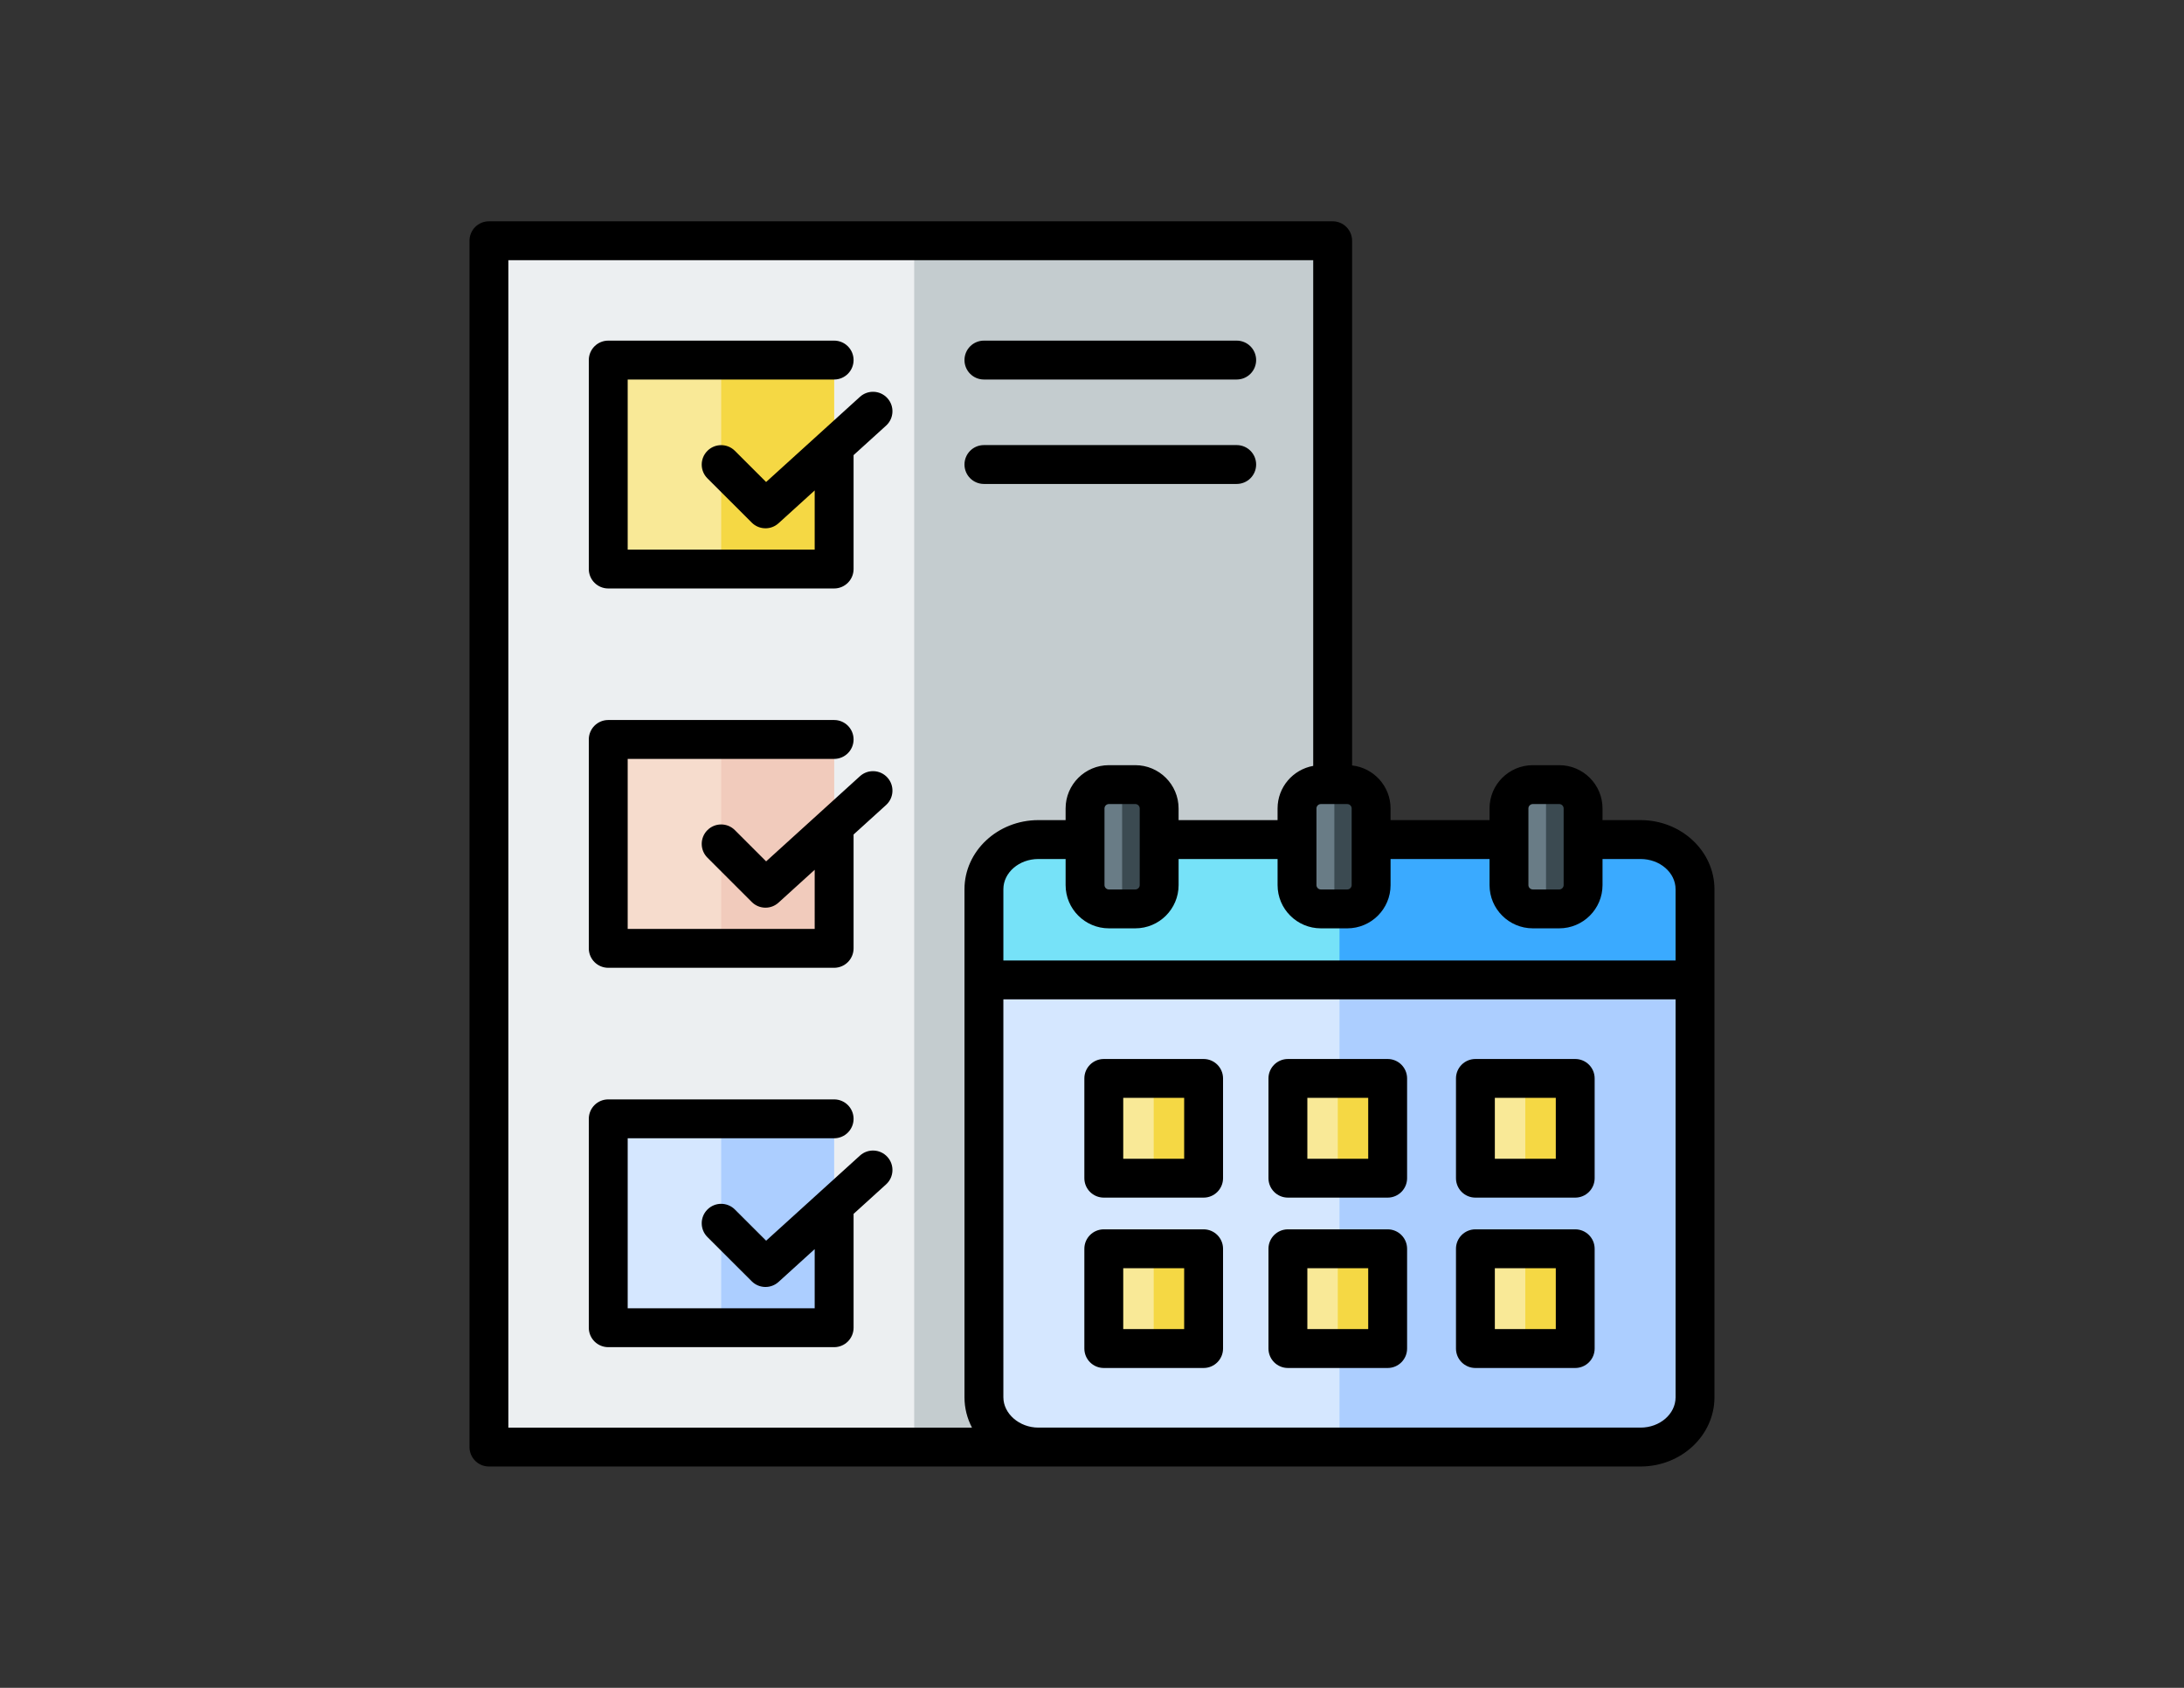 <svg xmlns="http://www.w3.org/2000/svg" xmlns:xlink="http://www.w3.org/1999/xlink" width="528" viewBox="0 0 396 306" height="408"><rect x="0" y="0" width="396" height="306" fill="#333333" stroke="none"/><defs><clipPath id="id1"><path d="M85.121 40.121h225.75v225.75h-225.75zm0 0" clip-rule="nonzero"/></clipPath></defs><path fill="#eceff1" d="M88.648 43.648H242.875c0 72.898.0 145.797.0 218.695H88.648zm0 0" fill-opacity="1" fill-rule="evenodd"/><path fill="#c4cccf" d="M165.762 43.648H242.875c0 72.898.0 145.797.0 218.695H165.762zm0 0" fill-opacity="1" fill-rule="evenodd"/><path fill="#d5e7ff" d="M110.285 202.836h40.961v37.871H110.285zm0 0" fill-opacity="1" fill-rule="evenodd"/><path fill="#acceff" d="M130.766 202.836h20.48v37.871H130.766zm0 0" fill-opacity="1" fill-rule="evenodd"/><path fill="#f6dccd" d="M110.285 134.059h40.961v37.871H110.285zm0 0" fill-opacity="1" fill-rule="evenodd"/><path fill="#f1cbbc" d="M130.766 134.059h20.48v37.871H130.766zm0 0" fill-opacity="1" fill-rule="evenodd"/><path fill="#f9e997" d="M110.285 65.285h40.961v37.867H110.285zm0 0" fill-opacity="1" fill-rule="evenodd"/><path fill="#f5d844" d="M130.766 65.285h20.48v37.867H130.766zm0 0" fill-opacity="1" fill-rule="evenodd"/><path fill="#d5e7ff" d="M297.473 152.199C302.902 152.199 307.344 156.262 307.344 161.223v92.098C307.344 258.281 302.902 262.344 297.473 262.344H188.281c-5.43.0-9.871-4.059-9.871-9.023V161.223c0-4.965 4.441-9.023 9.871-9.023zm0 0" fill-opacity="1" fill-rule="evenodd"/><path fill="#acceff" d="M297.473 152.199C302.902 152.199 307.344 156.262 307.344 161.223v92.098C307.344 258.281 302.902 262.344 297.473 262.344H242.875V152.199zm0 0" fill-opacity="1" fill-rule="evenodd"/><path fill="#76e2f8" d="M178.41 177.648H307.344V161.223c0-4.961-4.441-9.023-9.875-9.023H188.281c-5.43.0-9.871 4.059-9.871 9.023zm0 0" fill-opacity="1" fill-rule="evenodd"/><path fill="#3aaaff" d="M242.875 177.648h64.469V161.223c0-4.961-4.441-9.023-9.871-9.023H242.875zm0 0" fill-opacity="1" fill-rule="evenodd"/><path fill="#697c86" d="M201.062 142.238h4.797c2.375.0 4.316 1.945 4.316 4.316V160.469c0 2.371-1.941 4.316-4.316 4.316H201.062c-2.375.0-4.316-1.945-4.316-4.316V146.555c0-2.371 1.941-4.316 4.316-4.316zm0 0" fill-opacity="1" fill-rule="evenodd"/><path fill="#3b4a51" d="M203.461 142.238h2.398c2.371.0 4.316 1.945 4.316 4.316V160.469c0 2.371-1.945 4.316-4.316 4.316h-2.398zm0 0" fill-opacity="1" fill-rule="evenodd"/><path fill="#697c86" d="M240.48 142.238h4.797c2.371.0 4.316 1.945 4.316 4.316V160.469c0 2.371-1.945 4.316-4.316 4.316h-4.797c-2.375.0-4.32-1.945-4.32-4.316V146.555c0-2.371 1.945-4.316 4.32-4.316zm0 0" fill-opacity="1" fill-rule="evenodd"/><path fill="#3b4a51" d="M241.941 142.238h2.398c2.375.0 4.316 1.945 4.316 4.316V160.469c0 2.371-1.941 4.316-4.316 4.316h-2.398zm0 0" fill-opacity="1" fill-rule="evenodd"/><path fill="#697c86" d="M277.926 142.238h4.797c2.375.0 4.316 1.945 4.316 4.316V160.469c0 2.371-1.941 4.316-4.316 4.316h-4.797c-2.375.0-4.316-1.945-4.316-4.316V146.555c0-2.371 1.941-4.316 4.316-4.316zm0 0" fill-opacity="1" fill-rule="evenodd"/><path fill="#3b4a51" d="M280.324 142.238H282.723c2.375.0 4.316 1.945 4.316 4.316V160.469c0 2.371-1.941 4.316-4.316 4.316H280.324zm0 0" fill-opacity="1" fill-rule="evenodd"/><path fill="#f9e997" d="M200.141 195.508h18.094v18.094h-18.094zm0 0" fill-opacity="1" fill-rule="evenodd"/><path fill="#f5d844" d="M209.188 195.508h9.047v18.094H209.188zm0 0" fill-opacity="1" fill-rule="evenodd"/><path fill="#f9e997" d="M233.52 195.508h18.09v18.094H233.52zm0 0" fill-opacity="1" fill-rule="evenodd"/><path fill="#f5d844" d="M242.566 195.508h9.043v18.094h-9.043zm0 0" fill-opacity="1" fill-rule="evenodd"/><path fill="#f9e997" d="M267.52 195.508h18.094v18.094h-18.094zm0 0" fill-opacity="1" fill-rule="evenodd"/><path fill="#f5d844" d="M276.566 195.508H285.609v18.094H276.566zm0 0" fill-opacity="1" fill-rule="evenodd"/><path fill="#f9e997" d="M200.141 226.391h18.094v18.094h-18.094zm0 0" fill-opacity="1" fill-rule="evenodd"/><path fill="#f5d844" d="M209.188 226.391h9.047v18.094H209.188zm0 0" fill-opacity="1" fill-rule="evenodd"/><path fill="#f9e997" d="M233.52 226.391h18.09v18.094H233.52zm0 0" fill-opacity="1" fill-rule="evenodd"/><path fill="#f5d844" d="M242.566 226.391h9.043v18.094h-9.043zm0 0" fill-opacity="1" fill-rule="evenodd"/><path fill="#f9e997" d="M267.52 226.391h18.094v18.094h-18.094zm0 0" fill-opacity="1" fill-rule="evenodd"/><path fill="#f5d844" d="M276.566 226.391H285.609v18.094H276.566zm0 0" fill-opacity="1" fill-rule="evenodd"/><g clip-path="url(#id1)"><path fill="#000" d="M297.465 148.684H290.566v-2.125c0-4.32-3.52-7.836-7.848-7.836h-4.789c-4.328.0-7.848 3.516-7.848 7.836v2.125H252.133v-2.125c0-4.023-3.055-7.348-6.973-7.785V43.645c0-1.945-1.578-3.523-3.523-3.523H88.652c-1.945.0-3.523 1.578-3.523 3.523V262.344C85.129 264.293 86.707 265.871 88.652 265.871h208.812C304.852 265.871 310.863 260.242 310.863 253.32V161.219c0-6.91-6.012-12.535-13.398-12.535zM277.129 146.559C277.129 146.133 277.496 145.77 277.93 145.77h4.789c.434.0.797.363.797.789V160.469C283.516 160.895 283.152 161.258 282.719 161.258h-4.789C277.496 161.258 277.129 160.895 277.129 160.469zm-7.047 9.176v4.734c0 4.32 3.52 7.836 7.848 7.836H282.715c4.328.0 7.852-3.516 7.852-7.836v-4.734H297.465c3.5.0 6.348 2.461 6.348 5.484v12.91H181.93V161.219c0-3.023 2.848-5.484 6.348-5.484h4.938v4.734c0 4.32 3.52 7.836 7.848 7.836h4.789c4.328.0 7.848-3.516 7.848-7.836v-4.734h17.949v4.734c0 4.32 3.52 7.836 7.848 7.836h4.789c4.328.0 7.848-3.516 7.848-7.836v-4.734zm-69.816 4.734V146.559C200.266 146.133 200.629 145.77 201.062 145.77h4.789C206.285 145.77 206.652 146.133 206.652 146.559V160.469C206.652 160.895 206.285 161.258 205.852 161.258H201.062C200.629 161.258 200.266 160.895 200.266 160.469zm44.02-14.695C244.719 145.773 245.082 146.133 245.082 146.559V160.469C245.082 160.898 244.719 161.258 244.285 161.258h-4.789C239.062 161.258 238.699 160.898 238.699 160.469V146.559C238.699 146.133 239.062 145.773 239.496 145.773zM92.176 47.172H238.109v91.68c-3.668.656-6.461 3.859-6.461 7.707v2.125H213.699v-2.125c0-4.32-3.52-7.836-7.848-7.836h-4.785c-4.328.0-7.852 3.516-7.852 7.836v2.125h-4.938c-7.387.0-13.398 5.625-13.398 12.535v92.102c0 1.973.492 3.84 1.359 5.5h-84.062zM297.465 258.82h-109.188c-3.441.0-6.348-2.52-6.348-5.5V181.18H303.816v72.141C303.812 256.355 300.965 258.82 297.465 258.82zm-79.227-66.828c1.945.0 3.523 1.578 3.523 3.523v18.086c0 1.945-1.578 3.523-3.523 3.523H200.137c-1.945.0-3.523-1.578-3.523-3.523V195.516c0-1.945 1.578-3.523 3.523-3.523zm-3.527 18.086H203.664V199.039h11.047zm36.898-18.086c1.945.0 3.523 1.578 3.523 3.523v18.086c0 1.945-1.578 3.523-3.523 3.523H233.523c-1.949.0-3.527-1.578-3.527-3.523V195.516c0-1.945 1.578-3.523 3.527-3.523zm-3.527 18.086H237.047V199.039h11.035zM218.238 222.875c1.945.0 3.523 1.578 3.523 3.523v18.086c0 1.949-1.578 3.527-3.523 3.527H200.137c-1.945.0-3.523-1.578-3.523-3.527V226.398c0-1.945 1.578-3.523 3.523-3.523zm-3.527 18.086H203.664V229.926h11.047zM251.609 222.875c1.945.0 3.523 1.578 3.523 3.523v18.086c0 1.949-1.578 3.527-3.523 3.527H233.523c-1.949.0-3.527-1.578-3.527-3.527V226.398c0-1.945 1.578-3.523 3.527-3.523zm-3.527 18.086H237.047V229.926h11.035zm37.535-48.969c1.945.0 3.523 1.578 3.523 3.523v18.086c0 1.945-1.578 3.523-3.523 3.523H267.52C265.574 217.125 263.996 215.547 263.996 213.602V195.516c0-1.945 1.578-3.523 3.523-3.523zm-3.523 18.086H271.043V199.039H282.094zM285.617 222.875c1.945.0 3.523 1.578 3.523 3.523v18.086c0 1.949-1.578 3.527-3.523 3.527H267.52C265.574 248.012 263.996 246.434 263.996 244.484V226.398c0-1.945 1.578-3.523 3.523-3.523zm-3.523 18.086H271.043V229.926H282.094zM106.762 103.164V65.281c0-1.949 1.578-3.527 3.523-3.527h40.961c1.945.0 3.523 1.578 3.523 3.527.0 1.945-1.578 3.523-3.523 3.523H113.812V99.641h33.906V88.914l-6.555 5.949C140.492 95.473 139.645 95.777 138.797 95.777c-.902.0-1.805-.344-2.492-1.031l-8.035-8.023c-1.379-1.375-1.379-3.605-.004-4.984C129.641 80.359 131.871 80.359 133.25 81.734l5.66 5.652 17.016-15.441C157.367 70.637 159.594 70.746 160.902 72.188S162.105 75.855 160.664 77.164l-5.895 5.348v20.652c0 1.945-1.578 3.523-3.523 3.523H110.285c-1.945.0-3.523-1.578-3.523-3.523zm0 68.766V134.059c0-1.945 1.578-3.523 3.523-3.523h40.961c1.945.0 3.523 1.578 3.523 3.523.0 1.949-1.578 3.527-3.523 3.527H113.812V168.406h33.906V157.691l-6.555 5.949C140.492 164.254 139.645 164.559 138.797 164.559c-.906.0-1.809-.348-2.492-1.035l-8.039-8.035c-1.375-1.379-1.375-3.609.0-4.984 1.379-1.379 3.609-1.379 4.984.0l5.664 5.66 17.012-15.441c1.441-1.309 3.668-1.199 4.977.242S162.105 144.637 160.664 145.945l-5.895 5.348v20.637c0 1.949-1.578 3.527-3.523 3.527H110.285c-1.945.0-3.523-1.578-3.523-3.527zm54.141 37.816c1.309 1.441 1.203 3.672-.242 4.977l-5.891 5.348v20.641c0 1.945-1.578 3.523-3.523 3.523H110.285c-1.945.0-3.523-1.578-3.523-3.523V202.84c0-1.945 1.578-3.523 3.523-3.523h40.961c1.945.0 3.523 1.578 3.523 3.523.0 1.945-1.578 3.523-3.523 3.523H113.812v30.82h33.906V226.461l-6.555 5.949C140.488 233.02 139.641 233.324 138.797 233.324c-.902.0-1.805-.344-2.492-1.031l-8.035-8.023c-1.379-1.375-1.379-3.609-.004-4.984C129.641 217.906 131.871 217.906 133.25 219.281l5.664 5.652 17.012-15.43c1.441-1.309 3.668-1.199 4.977.242zM174.879 65.281c0-1.949 1.578-3.527 3.523-3.527h45.832c1.949.0 3.527 1.578 3.527 3.527.0 1.945-1.578 3.523-3.527 3.523H178.402c-1.945.0-3.523-1.578-3.523-3.523zm0 18.934c0-1.945 1.578-3.523 3.523-3.523h45.832c1.949.0 3.527 1.578 3.527 3.523.0 1.949-1.578 3.523-3.527 3.523H178.402c-1.945.0-3.523-1.574-3.523-3.523zm0 0" fill-opacity="1" fill-rule="evenodd"/></g></svg>